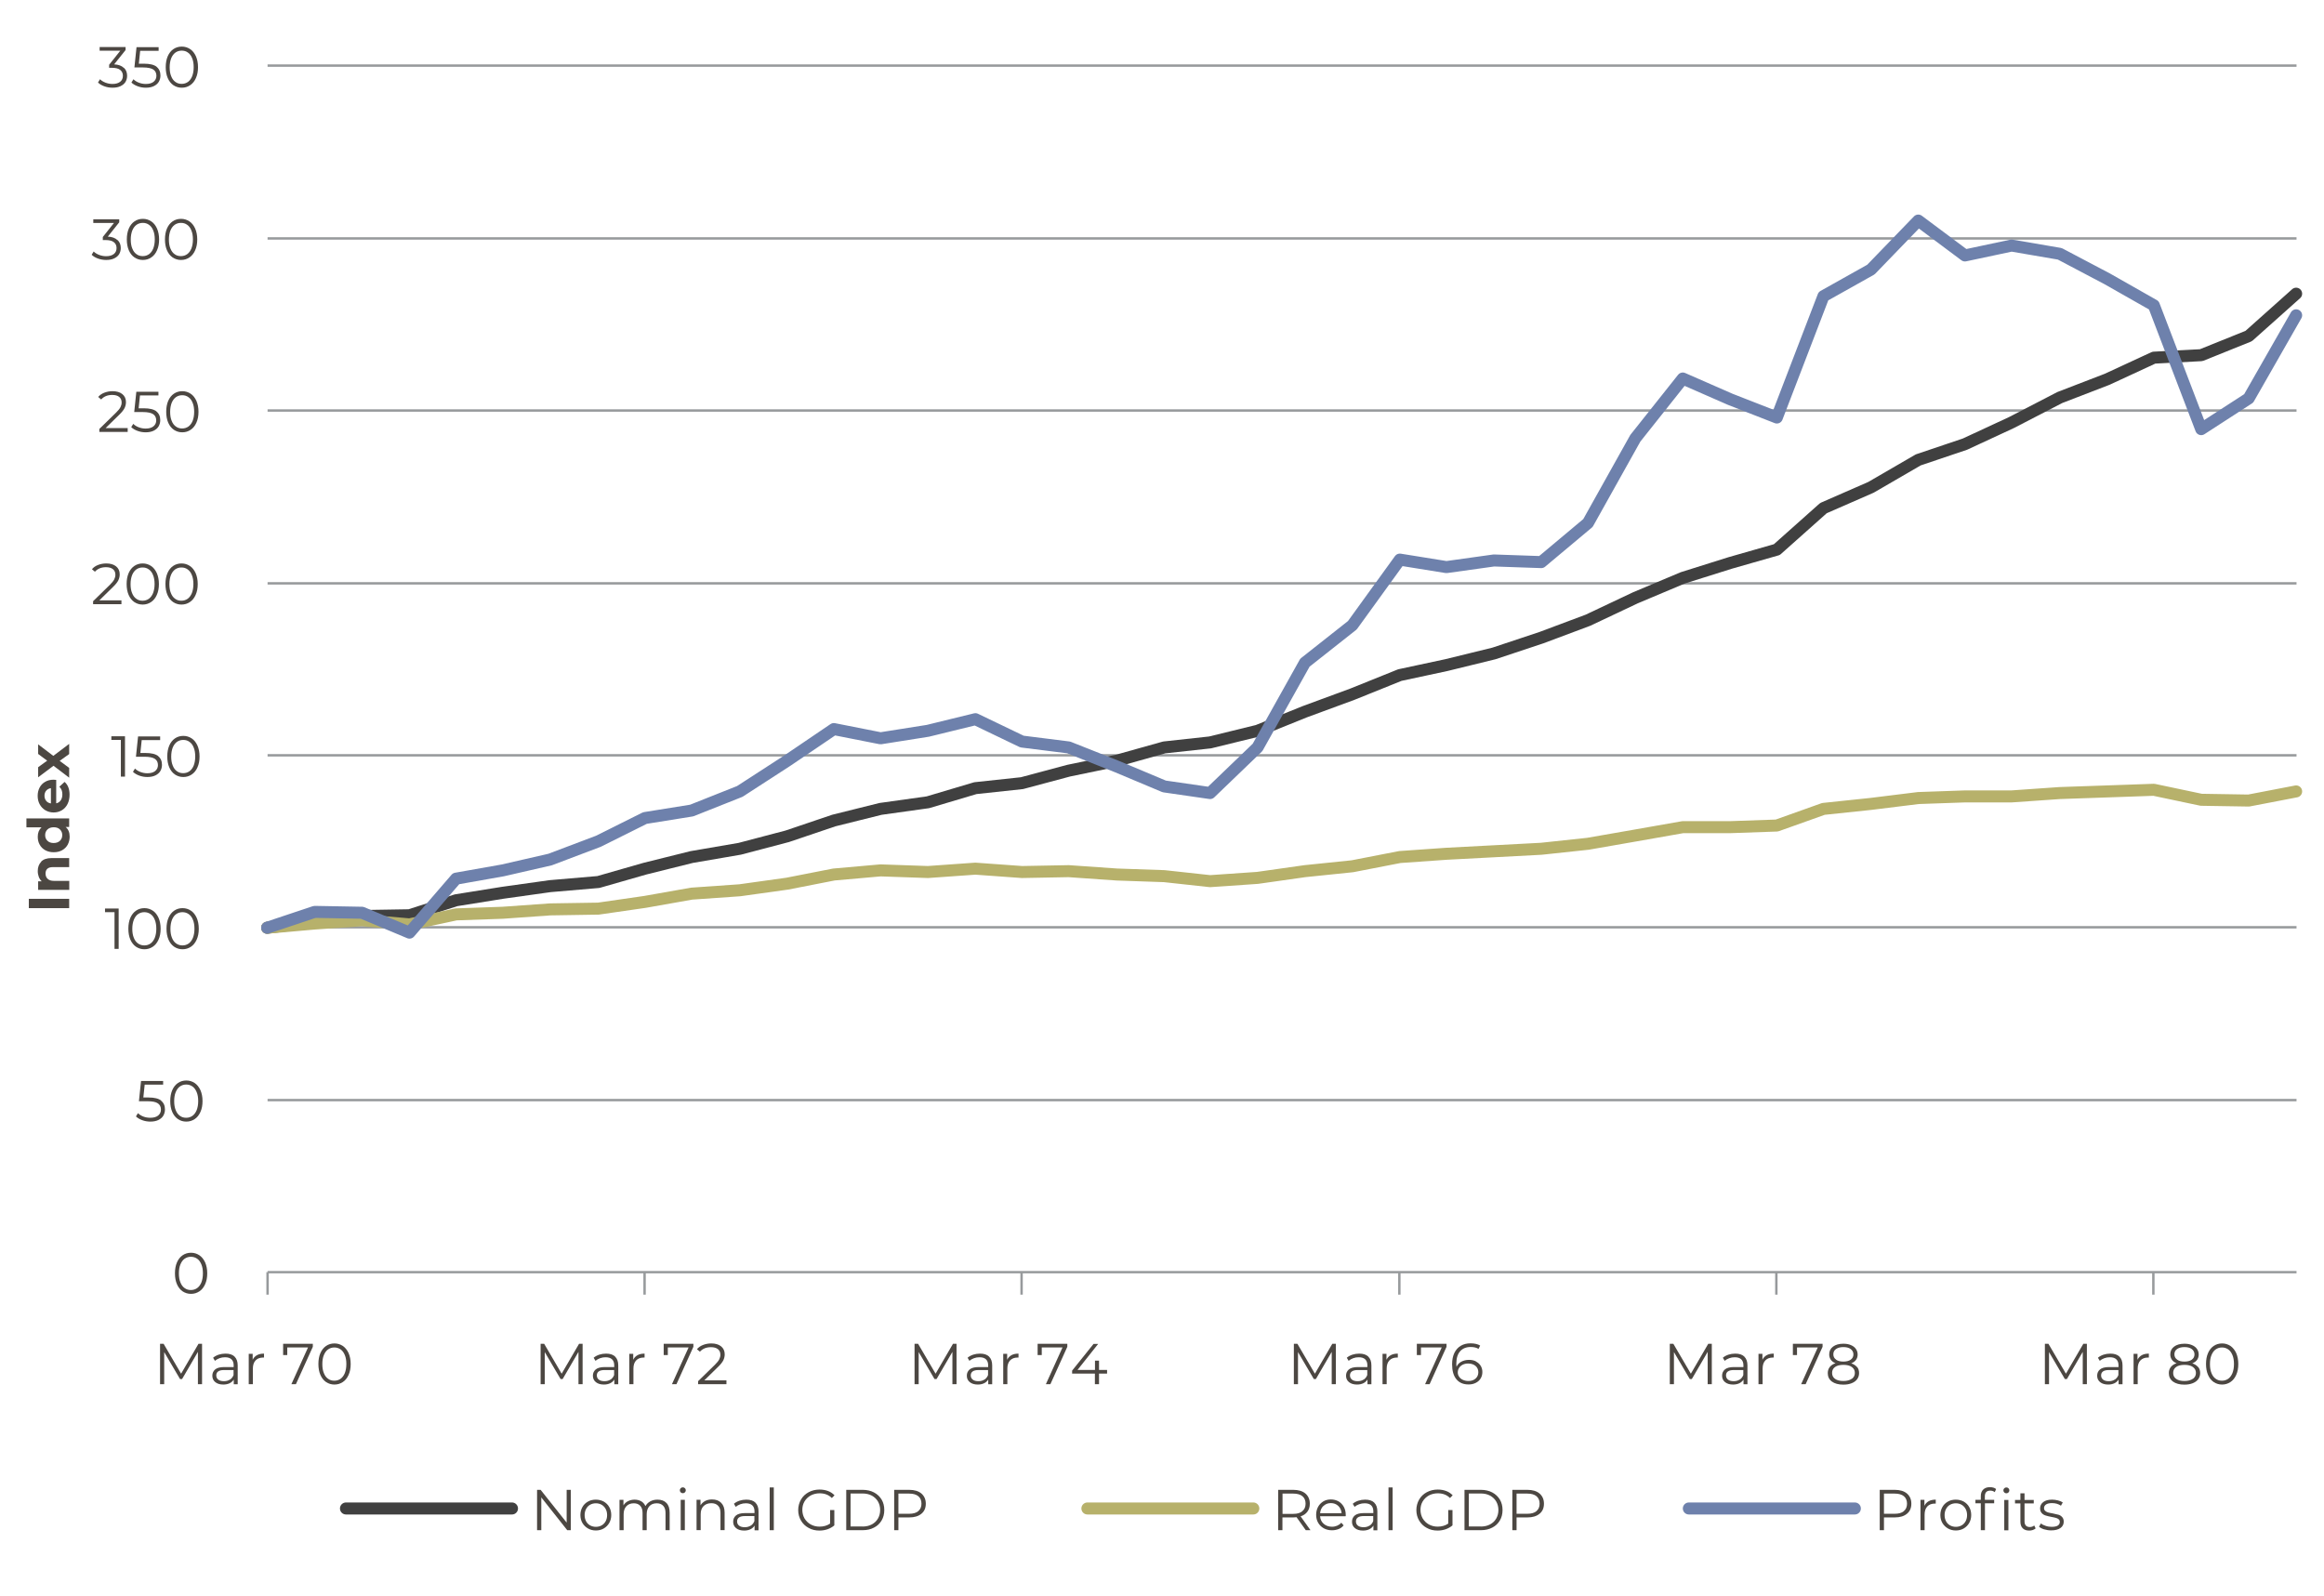 <?xml version="1.0" encoding="UTF-8"?><svg xmlns="http://www.w3.org/2000/svg" viewBox="0 0 241.89 166.11"><defs><style>.c{stroke:#404040;}.c,.d,.e,.f{fill:none;stroke-linejoin:round;}.c,.e,.f{stroke-linecap:round;stroke-width:1.25px;}.d{stroke:#979a9c;stroke-width:.25px;}.e{stroke:#b7b16b;}.f{stroke:#6e81ac;}.g{fill:#4c4742;}</style></defs><g id="a"><path class="d" d="M27.85,114.51H239.03M27.85,96.52H239.03M27.85,78.62H239.03M27.85,60.72H239.03M27.85,42.73H239.03M27.85,24.82H239.03M27.85,6.83H239.03"/><line class="d" x1="27.85" y1="132.42" x2="239.03" y2="132.42"/><path class="d" d="M27.85,132.42v2.34m39.24-2.34v2.34m39.24-2.34v2.34m39.32-2.34v2.34m39.24-2.34v2.34m39.24-2.34v2.34"/><polyline class="c" points="27.81 96.57 32.75 95.96 37.68 95.35 42.62 95.27 47.47 93.71 52.33 92.93 57.26 92.24 62.28 91.81 67.13 90.42 71.99 89.21 77 88.35 81.94 87.05 86.79 85.41 91.65 84.2 96.58 83.51 101.52 82.04 106.37 81.52 111.23 80.22 116.25 79.18 121.18 77.8 125.95 77.28 130.89 76.07 135.82 74.08 140.76 72.26 145.7 70.27 150.55 69.23 155.49 68.02 160.42 66.38 165.28 64.56 170.21 62.23 175.15 60.15 180.08 58.6 184.94 57.21 189.79 52.89 194.73 50.73 199.66 47.87 204.52 46.23 209.37 43.98 214.39 41.38 219.32 39.48 224.18 37.23 229.11 36.97 234.05 34.98 238.99 30.57"/><polyline class="e" points="27.81 96.57 32.75 96.13 37.68 95.79 42.62 96.22 47.47 95.18 52.33 95.01 57.26 94.66 62.28 94.58 67.13 93.88 71.99 93.02 77 92.67 81.94 91.98 86.79 91.03 91.65 90.6 96.58 90.77 101.52 90.42 106.37 90.77 111.23 90.68 116.25 91.03 121.18 91.2 125.95 91.72 130.89 91.38 135.82 90.68 140.76 90.17 145.7 89.21 150.55 88.87 155.49 88.61 160.42 88.35 165.28 87.83 170.21 86.97 175.15 86.1 180.08 86.1 184.94 85.93 189.79 84.2 194.73 83.68 199.66 83.07 204.52 82.9 209.37 82.9 214.39 82.55 219.32 82.38 224.18 82.21 229.11 83.25 234.05 83.33 238.99 82.38"/><polyline class="f" points="27.81 96.57 32.75 94.92 37.68 95.01 42.62 97.08 47.47 91.46 52.33 90.6 57.26 89.47 62.28 87.57 67.13 85.15 71.99 84.37 77 82.38 81.94 79.18 86.79 75.89 91.65 76.85 96.58 76.07 101.52 74.86 106.37 77.19 111.23 77.8 116.25 79.79 121.18 81.86 125.95 82.55 130.89 77.8 135.82 68.98 140.76 65.08 145.7 58.25 150.55 59.03 155.49 58.34 160.42 58.51 165.28 54.44 170.21 45.62 175.15 39.4 180.08 41.56 184.94 43.46 189.79 30.83 194.73 28.06 199.66 22.96 204.52 26.59 209.37 25.56 214.39 26.42 219.32 29.02 224.18 31.78 229.11 44.67 234.05 41.47 238.99 32.82"/><path class="g" d="M19.01,134.42c-.25-.17-.45-.42-.59-.74s-.21-.7-.21-1.14,.07-.82,.21-1.14c.14-.32,.34-.57,.59-.74,.25-.17,.54-.26,.87-.26s.61,.09,.87,.26c.25,.17,.45,.42,.6,.74,.14,.32,.22,.7,.22,1.14s-.07,.81-.22,1.14-.34,.57-.6,.74-.54,.26-.87,.26-.61-.09-.87-.26Zm1.51-.34c.19-.14,.33-.33,.44-.59,.1-.26,.16-.57,.16-.94s-.05-.68-.16-.94-.25-.46-.44-.59-.4-.2-.65-.2-.46,.07-.65,.2-.33,.33-.44,.59-.16,.57-.16,.94,.05,.68,.16,.94c.1,.26,.25,.46,.44,.59,.19,.14,.4,.2,.65,.2s.46-.07,.65-.2Z"/><g><path class="g" d="M16.75,114.56c.28,.22,.42,.52,.42,.92,0,.24-.06,.46-.17,.65-.11,.19-.29,.34-.51,.45s-.51,.17-.84,.17c-.3,0-.58-.05-.85-.15-.27-.1-.49-.23-.65-.39l.21-.34c.14,.14,.32,.26,.55,.35s.47,.13,.74,.13c.35,0,.62-.08,.81-.23,.19-.16,.29-.36,.29-.62,0-.29-.11-.51-.32-.65-.21-.15-.57-.22-1.08-.22h-.89l.22-2.11h2.3v.38h-1.92l-.14,1.34h.54c.61,0,1.05,.11,1.33,.33Z"/><path class="g" d="M18.52,116.49c-.25-.17-.45-.42-.59-.74s-.21-.7-.21-1.14,.07-.82,.21-1.14c.14-.32,.34-.57,.59-.74,.25-.17,.54-.26,.87-.26s.61,.09,.87,.26c.25,.17,.45,.42,.6,.74,.14,.32,.22,.7,.22,1.14s-.07,.81-.22,1.14-.34,.57-.6,.74-.54,.26-.87,.26-.61-.09-.87-.26Zm1.51-.34c.19-.14,.33-.33,.44-.59,.1-.26,.16-.57,.16-.94s-.05-.68-.16-.94-.25-.46-.44-.59-.4-.2-.65-.2-.46,.07-.65,.2-.33,.33-.44,.59-.16,.57-.16,.94,.05,.68,.16,.94c.1,.26,.25,.46,.44,.59,.19,.14,.4,.2,.65,.2s.46-.07,.65-.2Z"/></g><g><path class="g" d="M12.35,94.57v4.2h-.43v-3.82h-.99v-.38h1.42Z"/><path class="g" d="M14.16,98.55c-.25-.17-.45-.42-.59-.74s-.21-.7-.21-1.14,.07-.82,.21-1.14c.14-.32,.34-.57,.59-.74,.25-.17,.54-.26,.87-.26s.61,.09,.87,.26,.45,.42,.6,.74c.14,.32,.22,.7,.22,1.14s-.07,.81-.22,1.14-.34,.57-.6,.74-.54,.26-.87,.26-.61-.09-.87-.26Zm1.51-.34c.19-.14,.33-.33,.44-.59,.1-.26,.16-.57,.16-.94s-.05-.68-.16-.94c-.1-.26-.25-.46-.44-.59s-.4-.2-.65-.2-.46,.07-.65,.2-.33,.33-.44,.59c-.1,.26-.16,.57-.16,.94s.05,.68,.16,.94c.1,.26,.25,.46,.44,.59s.4,.2,.65,.2,.46-.07,.65-.2Z"/><path class="g" d="M18.13,98.55c-.25-.17-.45-.42-.59-.74s-.21-.7-.21-1.14,.07-.82,.21-1.14c.14-.32,.34-.57,.59-.74,.25-.17,.54-.26,.87-.26s.61,.09,.87,.26,.45,.42,.6,.74c.14,.32,.22,.7,.22,1.14s-.07,.81-.22,1.14-.34,.57-.6,.74-.54,.26-.87,.26-.61-.09-.87-.26Zm1.51-.34c.19-.14,.33-.33,.44-.59,.1-.26,.16-.57,.16-.94s-.05-.68-.16-.94c-.1-.26-.25-.46-.44-.59s-.4-.2-.65-.2-.46,.07-.65,.2-.33,.33-.44,.59c-.1,.26-.16,.57-.16,.94s.05,.68,.16,.94c.1,.26,.25,.46,.44,.59s.4,.2,.65,.2,.46-.07,.65-.2Z"/></g><g><path class="g" d="M13.01,76.64v4.2h-.43v-3.82h-.99v-.38h1.42Z"/><path class="g" d="M16.44,78.69c.28,.22,.42,.52,.42,.92,0,.24-.06,.46-.17,.65-.11,.19-.29,.34-.51,.45s-.51,.17-.84,.17c-.3,0-.58-.05-.85-.15s-.49-.23-.65-.39l.21-.34c.14,.14,.32,.26,.55,.35,.23,.09,.47,.14,.74,.14,.35,0,.62-.08,.81-.23,.19-.16,.29-.36,.29-.62,0-.29-.11-.51-.32-.65s-.57-.22-1.08-.22h-.89l.22-2.11h2.3v.38h-1.92l-.14,1.34h.54c.61,0,1.05,.11,1.33,.33Z"/><path class="g" d="M18.21,80.62c-.25-.17-.45-.42-.59-.74-.14-.32-.21-.7-.21-1.14s.07-.81,.21-1.14c.14-.32,.34-.57,.59-.74,.25-.17,.54-.26,.87-.26s.61,.09,.87,.26,.45,.42,.6,.74c.14,.32,.22,.7,.22,1.14s-.07,.81-.22,1.14c-.14,.32-.34,.57-.6,.74-.25,.17-.54,.26-.87,.26s-.61-.09-.87-.26Zm1.51-.34c.19-.14,.33-.33,.44-.59,.1-.26,.16-.57,.16-.94s-.05-.68-.16-.94c-.1-.26-.25-.46-.44-.59-.19-.14-.4-.2-.65-.2s-.46,.07-.65,.2c-.19,.14-.33,.33-.44,.59-.1,.26-.16,.57-.16,.94s.05,.68,.16,.94c.1,.26,.25,.46,.44,.59,.19,.14,.4,.2,.65,.2s.46-.07,.65-.2Z"/></g><g><path class="g" d="M12.64,62.51v.38h-2.95v-.31l1.75-1.71c.22-.22,.37-.4,.45-.56,.08-.16,.12-.32,.12-.48,0-.25-.08-.44-.25-.58-.17-.14-.41-.21-.73-.21-.49,0-.87,.16-1.15,.47l-.31-.26c.16-.19,.37-.34,.63-.44s.54-.16,.86-.16c.43,0,.77,.1,1.02,.3,.25,.2,.38,.48,.38,.83,0,.22-.05,.42-.14,.62-.1,.2-.28,.43-.55,.69l-1.43,1.4h2.31Z"/><path class="g" d="M13.98,62.67c-.25-.17-.45-.42-.59-.74-.14-.32-.21-.7-.21-1.14s.07-.81,.21-1.14c.14-.32,.34-.57,.59-.74,.25-.17,.54-.26,.87-.26s.61,.09,.87,.26,.45,.42,.6,.74c.14,.32,.22,.7,.22,1.14s-.07,.81-.22,1.14c-.14,.32-.34,.57-.6,.74-.25,.17-.54,.26-.87,.26s-.61-.09-.87-.26Zm1.51-.34c.19-.14,.33-.33,.44-.59,.1-.26,.16-.57,.16-.94s-.05-.68-.16-.94c-.1-.26-.25-.46-.44-.59-.19-.14-.4-.2-.65-.2s-.46,.07-.65,.2c-.19,.14-.33,.33-.44,.59-.1,.26-.16,.57-.16,.94s.05,.68,.16,.94c.1,.26,.25,.46,.44,.59,.19,.14,.4,.2,.65,.2s.46-.07,.65-.2Z"/><path class="g" d="M18.02,62.67c-.25-.17-.45-.42-.59-.74-.14-.32-.21-.7-.21-1.14s.07-.81,.21-1.14c.14-.32,.34-.57,.59-.74,.25-.17,.54-.26,.87-.26s.61,.09,.87,.26,.45,.42,.6,.74c.14,.32,.22,.7,.22,1.14s-.07,.81-.22,1.14c-.14,.32-.34,.57-.6,.74-.25,.17-.54,.26-.87,.26s-.61-.09-.87-.26Zm1.51-.34c.19-.14,.33-.33,.44-.59,.1-.26,.16-.57,.16-.94s-.05-.68-.16-.94c-.1-.26-.25-.46-.44-.59-.19-.14-.4-.2-.65-.2s-.46,.07-.65,.2c-.19,.14-.33,.33-.44,.59-.1,.26-.16,.57-.16,.94s.05,.68,.16,.94c.1,.26,.25,.46,.44,.59,.19,.14,.4,.2,.65,.2s.46-.07,.65-.2Z"/></g><g><path class="g" d="M13.29,44.58v.38h-2.95v-.31l1.75-1.71c.22-.22,.37-.4,.45-.56,.08-.16,.12-.32,.12-.48,0-.25-.08-.44-.25-.58-.17-.14-.41-.21-.73-.21-.49,0-.87,.16-1.15,.47l-.31-.26c.16-.19,.37-.34,.63-.44s.54-.16,.86-.16c.43,0,.77,.1,1.02,.3,.25,.2,.38,.48,.38,.83,0,.22-.05,.42-.14,.62-.1,.2-.28,.43-.55,.69l-1.43,1.4h2.31Z"/><path class="g" d="M16.26,42.81c.28,.22,.42,.52,.42,.92,0,.24-.06,.46-.17,.65-.11,.19-.29,.34-.51,.45s-.51,.17-.84,.17c-.3,0-.58-.05-.85-.15s-.49-.23-.65-.39l.21-.34c.14,.14,.32,.26,.55,.35,.23,.09,.47,.14,.74,.14,.35,0,.62-.08,.81-.23,.19-.16,.29-.36,.29-.62,0-.29-.11-.51-.32-.65s-.57-.22-1.08-.22h-.89l.22-2.11h2.3v.38h-1.92l-.14,1.34h.54c.61,0,1.05,.11,1.33,.33Z"/><path class="g" d="M18.1,44.74c-.25-.17-.45-.42-.59-.74-.14-.32-.21-.7-.21-1.14s.07-.81,.21-1.14c.14-.32,.34-.57,.59-.74,.25-.17,.54-.26,.87-.26s.61,.09,.87,.26,.45,.42,.6,.74c.14,.32,.22,.7,.22,1.14s-.07,.81-.22,1.14c-.14,.32-.34,.57-.6,.74-.25,.17-.54,.26-.87,.26s-.61-.09-.87-.26Zm1.51-.34c.19-.14,.33-.33,.44-.59,.1-.26,.16-.57,.16-.94s-.05-.68-.16-.94c-.1-.26-.25-.46-.44-.59-.19-.14-.4-.2-.65-.2s-.46,.07-.65,.2c-.19,.14-.33,.33-.44,.59-.1,.26-.16,.57-.16,.94s.05,.68,.16,.94c.1,.26,.25,.46,.44,.59,.19,.14,.4,.2,.65,.2s.46-.07,.65-.2Z"/></g><g><path class="g" d="M12.23,24.98c.23,.21,.34,.49,.34,.84,0,.24-.06,.45-.17,.64-.12,.19-.29,.33-.52,.44s-.51,.16-.83,.16c-.3,0-.59-.05-.86-.15s-.49-.23-.65-.39l.21-.34c.14,.14,.33,.26,.56,.35,.23,.09,.48,.14,.74,.14,.34,0,.61-.08,.8-.23s.28-.36,.28-.62-.09-.46-.28-.61-.47-.22-.85-.22h-.3v-.32l1.16-1.46h-2.15v-.38h2.7v.31l-1.19,1.49c.44,.02,.77,.14,1,.36Z"/><path class="g" d="M14,26.8c-.25-.17-.45-.42-.59-.74-.14-.32-.21-.7-.21-1.14s.07-.81,.21-1.14c.14-.32,.34-.57,.59-.74,.25-.17,.54-.26,.87-.26s.61,.09,.87,.26,.45,.42,.6,.74c.14,.32,.22,.7,.22,1.14s-.07,.81-.22,1.14c-.14,.32-.34,.57-.6,.74-.25,.17-.54,.26-.87,.26s-.61-.09-.87-.26Zm1.51-.34c.19-.14,.33-.33,.44-.59,.1-.26,.16-.57,.16-.94s-.05-.68-.16-.94c-.1-.26-.25-.46-.44-.59-.19-.14-.4-.2-.65-.2s-.46,.07-.65,.2c-.19,.14-.33,.33-.44,.59-.1,.26-.16,.57-.16,.94s.05,.68,.16,.94c.1,.26,.25,.46,.44,.59,.19,.14,.4,.2,.65,.2s.46-.07,.65-.2Z"/><path class="g" d="M17.97,26.8c-.25-.17-.45-.42-.59-.74-.14-.32-.21-.7-.21-1.14s.07-.81,.21-1.14c.14-.32,.34-.57,.59-.74,.25-.17,.54-.26,.87-.26s.61,.09,.87,.26,.45,.42,.6,.74c.14,.32,.22,.7,.22,1.14s-.07,.81-.22,1.14c-.14,.32-.34,.57-.6,.74-.25,.17-.54,.26-.87,.26s-.61-.09-.87-.26Zm1.51-.34c.19-.14,.33-.33,.44-.59,.1-.26,.16-.57,.16-.94s-.05-.68-.16-.94c-.1-.26-.25-.46-.44-.59-.19-.14-.4-.2-.65-.2s-.46,.07-.65,.2c-.19,.14-.33,.33-.44,.59-.1,.26-.16,.57-.16,.94s.05,.68,.16,.94c.1,.26,.25,.46,.44,.59,.19,.14,.4,.2,.65,.2s.46-.07,.65-.2Z"/></g><g><path class="g" d="M12.89,7.05c.23,.21,.34,.49,.34,.84,0,.24-.06,.45-.17,.64-.12,.19-.29,.33-.52,.44s-.51,.16-.83,.16c-.3,0-.59-.05-.86-.15s-.49-.23-.65-.39l.21-.34c.14,.14,.33,.26,.56,.35,.23,.09,.48,.14,.74,.14,.34,0,.61-.08,.8-.23s.28-.36,.28-.62-.09-.46-.28-.61-.47-.22-.85-.22h-.3v-.32l1.16-1.46h-2.15v-.38h2.7v.31l-1.19,1.49c.44,.02,.77,.14,1,.36Z"/><path class="g" d="M16.28,6.94c.28,.22,.42,.52,.42,.92,0,.24-.06,.46-.17,.65-.11,.19-.29,.34-.51,.45s-.51,.17-.84,.17c-.3,0-.58-.05-.85-.15s-.49-.23-.65-.39l.21-.34c.14,.14,.32,.26,.55,.35,.23,.09,.47,.14,.74,.14,.35,0,.62-.08,.81-.23,.19-.16,.29-.36,.29-.62,0-.29-.11-.51-.32-.65s-.57-.22-1.08-.22h-.89l.22-2.11h2.3v.38h-1.92l-.14,1.34h.54c.61,0,1.05,.11,1.33,.33Z"/><path class="g" d="M18.05,8.87c-.25-.17-.45-.42-.59-.74-.14-.32-.21-.7-.21-1.14s.07-.81,.21-1.14c.14-.32,.34-.57,.59-.74,.25-.17,.54-.26,.87-.26s.61,.09,.87,.26,.45,.42,.6,.74c.14,.32,.22,.7,.22,1.14s-.07,.81-.22,1.14c-.14,.32-.34,.57-.6,.74-.25,.17-.54,.26-.87,.26s-.61-.09-.87-.26Zm1.51-.34c.19-.14,.33-.33,.44-.59,.1-.26,.16-.57,.16-.94s-.05-.68-.16-.94c-.1-.26-.25-.46-.44-.59-.19-.14-.4-.2-.65-.2s-.46,.07-.65,.2c-.19,.14-.33,.33-.44,.59-.1,.26-.16,.57-.16,.94s.05,.68,.16,.94c.1,.26,.25,.46,.44,.59,.19,.14,.4,.2,.65,.2s.46-.07,.65-.2Z"/></g><g><path class="g" d="M21.03,139.88v4.2h-.43v-3.36l-1.65,2.83h-.21l-1.65-2.81v3.34h-.43v-4.2h.37l1.82,3.11,1.81-3.11h.37Z"/><path class="g" d="M24.41,141.21c.22,.21,.33,.51,.33,.92v1.96h-.41v-.49c-.1,.16-.24,.29-.42,.38-.19,.09-.41,.14-.66,.14-.35,0-.63-.08-.84-.25s-.31-.39-.31-.67,.1-.48,.29-.65c.19-.16,.5-.25,.93-.25h1v-.19c0-.27-.08-.48-.23-.62-.15-.14-.37-.21-.67-.21-.2,0-.39,.03-.58,.1s-.34,.16-.47,.27l-.19-.32c.16-.14,.35-.24,.58-.32,.22-.07,.46-.11,.71-.11,.41,0,.73,.1,.95,.31Zm-.48,2.4c.17-.11,.3-.27,.38-.48v-.52h-.99c-.54,0-.81,.19-.81,.56,0,.18,.07,.33,.21,.44,.14,.11,.34,.16,.59,.16s.45-.06,.62-.17Z"/><path class="g" d="M26.75,141.06c.2-.11,.44-.16,.73-.16v.41h-.1c-.33,0-.59,.1-.78,.3s-.28,.49-.28,.86v1.61h-.43v-3.16h.41v.62c.1-.21,.25-.37,.45-.48Z"/><path class="g" d="M32.56,139.88v.31l-1.76,3.89h-.47l1.73-3.82h-2.16v.79h-.43v-1.17h3.08Z"/><path class="g" d="M33.94,143.86c-.25-.17-.45-.42-.59-.74s-.21-.7-.21-1.14,.07-.82,.21-1.14c.14-.32,.34-.57,.59-.74,.25-.17,.54-.26,.87-.26s.61,.09,.87,.26c.25,.17,.45,.42,.6,.74,.14,.32,.22,.7,.22,1.14s-.07,.81-.22,1.14-.34,.57-.6,.74-.54,.26-.87,.26-.61-.09-.87-.26Zm1.51-.34c.19-.14,.33-.33,.44-.59,.1-.26,.16-.57,.16-.94s-.05-.68-.16-.94-.25-.46-.44-.59-.4-.2-.65-.2-.46,.07-.65,.2-.33,.33-.44,.59-.16,.57-.16,.94,.05,.68,.16,.94c.1,.26,.25,.46,.44,.59,.19,.14,.4,.2,.65,.2s.46-.07,.65-.2Z"/></g><g><path class="g" d="M60.64,139.88v4.2h-.43v-3.36l-1.65,2.83h-.21l-1.65-2.81v3.34h-.43v-4.2h.37l1.82,3.11,1.81-3.11h.37Z"/><path class="g" d="M64.02,141.21c.22,.21,.33,.51,.33,.92v1.96h-.41v-.49c-.1,.16-.24,.29-.42,.38-.19,.09-.41,.14-.66,.14-.35,0-.63-.08-.84-.25s-.31-.39-.31-.67,.1-.48,.29-.65c.19-.16,.5-.25,.93-.25h1v-.19c0-.27-.08-.48-.23-.62-.15-.14-.37-.21-.67-.21-.2,0-.39,.03-.58,.1s-.34,.16-.47,.27l-.19-.32c.16-.14,.35-.24,.58-.32,.22-.07,.46-.11,.71-.11,.41,0,.73,.1,.95,.31Zm-.48,2.4c.17-.11,.3-.27,.38-.48v-.52h-.99c-.54,0-.81,.19-.81,.56,0,.18,.07,.33,.21,.44,.14,.11,.34,.16,.59,.16s.45-.06,.62-.17Z"/><path class="g" d="M66.36,141.06c.2-.11,.44-.16,.73-.16v.41h-.1c-.33,0-.59,.1-.78,.3s-.28,.49-.28,.86v1.61h-.43v-3.16h.41v.62c.1-.21,.25-.37,.45-.48Z"/><path class="g" d="M72.17,139.88v.31l-1.76,3.89h-.47l1.73-3.82h-2.16v.79h-.43v-1.17h3.08Z"/><path class="g" d="M75.61,143.7v.38h-2.95v-.31l1.75-1.71c.22-.22,.37-.4,.45-.56,.08-.16,.12-.32,.12-.48,0-.25-.08-.44-.25-.58-.17-.14-.41-.21-.73-.21-.49,0-.87,.16-1.15,.47l-.31-.26c.16-.19,.37-.34,.63-.44,.25-.1,.54-.16,.86-.16,.43,0,.77,.1,1.02,.3,.25,.2,.38,.48,.38,.83,0,.22-.05,.42-.14,.62-.1,.2-.28,.43-.55,.69l-1.43,1.4h2.31Z"/></g><g><path class="g" d="M99.56,139.88v4.2h-.43v-3.36l-1.65,2.83h-.21l-1.65-2.81v3.34h-.43v-4.2h.37l1.82,3.11,1.81-3.11h.37Z"/><path class="g" d="M102.94,141.21c.22,.21,.33,.51,.33,.92v1.96h-.41v-.49c-.1,.16-.24,.29-.42,.38-.19,.09-.41,.14-.66,.14-.35,0-.63-.08-.84-.25s-.31-.39-.31-.67,.1-.48,.29-.65c.19-.16,.5-.25,.93-.25h1v-.19c0-.27-.08-.48-.23-.62-.15-.14-.37-.21-.67-.21-.2,0-.39,.03-.58,.1s-.34,.16-.47,.27l-.19-.32c.16-.14,.35-.24,.58-.32,.22-.07,.46-.11,.71-.11,.41,0,.73,.1,.95,.31Zm-.48,2.4c.17-.11,.3-.27,.38-.48v-.52h-.99c-.54,0-.81,.19-.81,.56,0,.18,.07,.33,.21,.44,.14,.11,.34,.16,.59,.16s.45-.06,.62-.17Z"/><path class="g" d="M105.28,141.06c.2-.11,.44-.16,.73-.16v.41h-.1c-.33,0-.59,.1-.78,.3s-.28,.49-.28,.86v1.61h-.43v-3.16h.41v.62c.1-.21,.25-.37,.45-.48Z"/><path class="g" d="M111.09,139.88v.31l-1.76,3.89h-.47l1.73-3.82h-2.16v.79h-.43v-1.17h3.08Z"/><path class="g" d="M115.23,142.98h-.84v1.1h-.43v-1.1h-2.37v-.31l2.23-2.78h.48l-2.15,2.71h1.82v-.97h.42v.97h.84v.38Z"/></g><g><path class="g" d="M139.04,139.88v4.2h-.43v-3.36l-1.65,2.83h-.21l-1.65-2.81v3.34h-.43v-4.2h.37l1.82,3.11,1.81-3.11h.37Z"/><path class="g" d="M142.41,141.21c.22,.21,.33,.51,.33,.92v1.96h-.41v-.49c-.1,.16-.24,.29-.42,.38-.19,.09-.41,.14-.66,.14-.35,0-.63-.08-.84-.25s-.31-.39-.31-.67,.1-.48,.29-.65c.19-.16,.5-.25,.93-.25h1v-.19c0-.27-.08-.48-.23-.62-.15-.14-.37-.21-.67-.21-.2,0-.39,.03-.58,.1s-.34,.16-.47,.27l-.19-.32c.16-.14,.35-.24,.58-.32,.22-.07,.46-.11,.71-.11,.41,0,.73,.1,.95,.31Zm-.48,2.4c.17-.11,.3-.27,.38-.48v-.52h-.99c-.54,0-.81,.19-.81,.56,0,.18,.07,.33,.21,.44,.14,.11,.34,.16,.59,.16s.45-.06,.62-.17Z"/><path class="g" d="M144.76,141.06c.2-.11,.44-.16,.73-.16v.41h-.1c-.33,0-.59,.1-.78,.3s-.28,.49-.28,.86v1.61h-.43v-3.16h.41v.62c.1-.21,.25-.37,.45-.48Z"/><path class="g" d="M150.56,139.88v.31l-1.76,3.89h-.47l1.73-3.82h-2.16v.79h-.43v-1.17h3.08Z"/><path class="g" d="M153.61,141.72c.21,.1,.38,.25,.5,.44s.18,.41,.18,.66-.06,.48-.19,.68c-.12,.2-.3,.35-.51,.45-.22,.11-.46,.16-.73,.16-.56,0-.98-.18-1.28-.55-.3-.37-.44-.88-.44-1.55,0-.47,.08-.86,.24-1.19,.16-.32,.38-.57,.67-.74s.62-.25,1.01-.25c.42,0,.75,.08,1,.23l-.17,.35c-.2-.13-.47-.2-.82-.2-.46,0-.83,.15-1.09,.44s-.4,.72-.4,1.28c0,.1,0,.21,.02,.34,.1-.23,.27-.41,.5-.53s.49-.19,.79-.19c.28,0,.52,.05,.74,.16Zm-.03,1.78c.19-.17,.29-.39,.29-.66s-.1-.5-.29-.66-.45-.25-.77-.25c-.21,0-.4,.04-.56,.12-.16,.08-.29,.19-.38,.33-.09,.14-.14,.3-.14,.47,0,.16,.04,.31,.13,.44,.09,.14,.21,.25,.38,.33s.37,.13,.6,.13c.3,0,.55-.08,.74-.25Z"/></g><g><path class="g" d="M178.17,139.88v4.2h-.43v-3.36l-1.65,2.83h-.21l-1.65-2.81v3.34h-.43v-4.2h.37l1.82,3.11,1.81-3.11h.37Z"/><path class="g" d="M181.55,141.21c.22,.21,.33,.51,.33,.92v1.96h-.41v-.49c-.1,.16-.24,.29-.42,.38-.19,.09-.41,.14-.66,.14-.35,0-.63-.08-.84-.25s-.31-.39-.31-.67,.1-.48,.29-.65c.19-.16,.5-.25,.93-.25h1v-.19c0-.27-.08-.48-.23-.62-.15-.14-.37-.21-.67-.21-.2,0-.39,.03-.58,.1s-.34,.16-.47,.27l-.19-.32c.16-.14,.35-.24,.58-.32,.22-.07,.46-.11,.71-.11,.41,0,.73,.1,.95,.31Zm-.48,2.4c.17-.11,.3-.27,.38-.48v-.52h-.99c-.54,0-.81,.19-.81,.56,0,.18,.07,.33,.21,.44,.14,.11,.34,.16,.59,.16s.45-.06,.62-.17Z"/><path class="g" d="M183.89,141.06c.2-.11,.44-.16,.73-.16v.41h-.1c-.33,0-.59,.1-.78,.3s-.28,.49-.28,.86v1.61h-.43v-3.16h.41v.62c.1-.21,.25-.37,.45-.48Z"/><path class="g" d="M189.7,139.88v.31l-1.76,3.89h-.47l1.73-3.82h-2.16v.79h-.43v-1.17h3.08Z"/><path class="g" d="M193.29,142.28c.14,.18,.21,.39,.21,.64s-.07,.46-.2,.64c-.13,.18-.32,.32-.57,.42-.25,.1-.54,.15-.87,.15-.5,0-.9-.11-1.19-.32-.29-.22-.43-.51-.43-.88,0-.25,.07-.46,.21-.64,.14-.17,.34-.31,.6-.39-.22-.08-.38-.21-.49-.36-.11-.16-.17-.34-.17-.56,0-.34,.13-.61,.4-.81,.27-.2,.62-.3,1.07-.3,.3,0,.55,.04,.78,.14,.22,.09,.4,.22,.52,.39s.19,.36,.19,.59-.06,.4-.17,.56c-.12,.16-.28,.28-.5,.36,.26,.09,.47,.22,.61,.4Zm-.55,1.25c.21-.15,.32-.36,.32-.62s-.1-.46-.32-.62c-.21-.15-.5-.22-.87-.22s-.66,.07-.87,.22-.31,.36-.31,.62,.1,.47,.31,.62c.21,.15,.5,.22,.87,.22s.66-.08,.87-.23Zm-1.63-2c.18,.14,.44,.2,.76,.2s.58-.07,.76-.2c.19-.14,.28-.32,.28-.55s-.1-.42-.29-.56-.44-.2-.76-.2-.57,.07-.76,.2-.28,.32-.28,.55,.09,.42,.28,.55Z"/></g><g><path class="g" d="M217.21,139.88v4.2h-.43v-3.36l-1.65,2.83h-.21l-1.65-2.81v3.34h-.43v-4.2h.37l1.82,3.11,1.81-3.11h.37Z"/><path class="g" d="M220.59,141.21c.22,.21,.33,.51,.33,.92v1.96h-.41v-.49c-.1,.16-.24,.29-.42,.38-.19,.09-.41,.14-.66,.14-.35,0-.63-.08-.84-.25s-.31-.39-.31-.67,.1-.48,.29-.65c.19-.16,.5-.25,.93-.25h1v-.19c0-.27-.08-.48-.23-.62-.15-.14-.37-.21-.67-.21-.2,0-.39,.03-.58,.1s-.34,.16-.47,.27l-.19-.32c.16-.14,.35-.24,.58-.32,.22-.07,.46-.11,.71-.11,.41,0,.73,.1,.95,.31Zm-.48,2.4c.17-.11,.3-.27,.38-.48v-.52h-.99c-.54,0-.81,.19-.81,.56,0,.18,.07,.33,.21,.44,.14,.11,.34,.16,.59,.16s.45-.06,.62-.17Z"/><path class="g" d="M222.93,141.06c.2-.11,.44-.16,.73-.16v.41h-.1c-.33,0-.59,.1-.78,.3s-.28,.49-.28,.86v1.61h-.43v-3.16h.41v.62c.1-.21,.25-.37,.45-.48Z"/><path class="g" d="M228.79,142.28c.14,.18,.21,.39,.21,.64s-.07,.46-.2,.64c-.13,.18-.32,.32-.57,.42-.25,.1-.54,.15-.87,.15-.5,0-.9-.11-1.19-.32-.29-.22-.43-.51-.43-.88,0-.25,.07-.46,.21-.64,.14-.17,.34-.31,.6-.39-.22-.08-.38-.21-.49-.36-.11-.16-.17-.34-.17-.56,0-.34,.13-.61,.4-.81,.27-.2,.62-.3,1.07-.3,.3,0,.55,.04,.78,.14,.22,.09,.4,.22,.52,.39s.19,.36,.19,.59-.06,.4-.17,.56c-.12,.16-.28,.28-.5,.36,.26,.09,.47,.22,.61,.4Zm-.55,1.25c.21-.15,.32-.36,.32-.62s-.1-.46-.32-.62c-.21-.15-.5-.22-.87-.22s-.66,.07-.87,.22-.31,.36-.31,.62,.1,.47,.31,.62c.21,.15,.5,.22,.87,.22s.66-.08,.87-.23Zm-1.63-2c.18,.14,.44,.2,.76,.2s.58-.07,.76-.2c.19-.14,.28-.32,.28-.55s-.1-.42-.29-.56-.44-.2-.76-.2-.57,.07-.76,.2-.28,.32-.28,.55,.09,.42,.28,.55Z"/><path class="g" d="M230.41,143.86c-.25-.17-.45-.42-.59-.74s-.21-.7-.21-1.14,.07-.82,.21-1.14c.14-.32,.34-.57,.59-.74,.25-.17,.54-.26,.87-.26s.61,.09,.87,.26c.25,.17,.45,.42,.6,.74,.14,.32,.22,.7,.22,1.14s-.07,.81-.22,1.14-.34,.57-.6,.74-.54,.26-.87,.26-.61-.09-.87-.26Zm1.51-.34c.19-.14,.33-.33,.44-.59,.1-.26,.16-.57,.16-.94s-.05-.68-.16-.94-.25-.46-.44-.59-.4-.2-.65-.2-.46,.07-.65,.2-.33,.33-.44,.59-.16,.57-.16,.94,.05,.68,.16,.94c.1,.26,.25,.46,.44,.59,.19,.14,.4,.2,.65,.2s.46-.07,.65-.2Z"/></g><g><line class="c" x1="36.01" y1="157.02" x2="53.29" y2="157.02"/><line class="e" x1="113.18" y1="157.02" x2="130.45" y2="157.02"/><line class="f" x1="175.78" y1="157.02" x2="193.06" y2="157.02"/><g><g><path class="g" d="M59.41,155.08v4.2h-.37l-2.7-3.41v3.41h-.44v-4.2h.37l2.71,3.41v-3.41h.44Z"/><path class="g" d="M61.2,159.1c-.24-.14-.44-.33-.58-.57s-.21-.52-.21-.83,.07-.58,.21-.83,.33-.43,.58-.57c.24-.14,.52-.2,.82-.2s.58,.07,.82,.2c.24,.14,.44,.33,.57,.57,.14,.24,.21,.52,.21,.83s-.07,.58-.21,.83c-.14,.24-.33,.43-.57,.57-.24,.14-.52,.21-.82,.21s-.58-.07-.82-.21Zm1.42-.32c.18-.1,.32-.25,.42-.43,.1-.19,.15-.4,.15-.64s-.05-.45-.15-.64c-.1-.19-.24-.33-.42-.44-.18-.1-.38-.15-.6-.15s-.42,.05-.6,.15c-.18,.1-.32,.25-.42,.44-.1,.19-.15,.4-.15,.64s.05,.45,.15,.64c.1,.19,.24,.33,.42,.43,.18,.1,.38,.15,.6,.15s.43-.05,.6-.15Z"/><path class="g" d="M69.36,156.44c.23,.23,.34,.56,.34,1.01v1.83h-.43v-1.79c0-.33-.08-.58-.24-.75-.16-.17-.38-.26-.67-.26-.33,0-.59,.1-.77,.3s-.28,.48-.28,.84v1.66h-.43v-1.79c0-.33-.08-.58-.24-.75s-.38-.26-.67-.26c-.32,0-.58,.1-.77,.3-.19,.2-.29,.48-.29,.84v1.66h-.43v-3.16h.41v.58c.11-.19,.27-.34,.47-.44,.2-.1,.43-.16,.69-.16s.49,.06,.69,.17c.19,.11,.34,.28,.44,.5,.12-.21,.28-.37,.5-.49,.22-.12,.47-.18,.75-.18,.4,0,.71,.11,.93,.34Z"/><path class="g" d="M70.85,155.34c-.06-.06-.09-.13-.09-.22s.03-.15,.09-.21c.06-.06,.13-.09,.22-.09s.16,.03,.22,.09c.06,.06,.09,.13,.09,.21,0,.09-.03,.16-.09,.22-.06,.06-.13,.09-.22,.09s-.16-.03-.22-.09Zm0,.78h.43v3.16h-.43v-3.16Z"/><path class="g" d="M75.07,156.44c.23,.23,.35,.57,.35,1v1.83h-.43v-1.79c0-.33-.08-.58-.25-.75-.16-.17-.4-.26-.7-.26-.34,0-.61,.1-.81,.3-.2,.2-.3,.48-.3,.84v1.66h-.43v-3.16h.41v.58c.12-.19,.28-.34,.48-.45,.21-.11,.45-.16,.72-.16,.4,0,.71,.11,.94,.34Z"/><path class="g" d="M78.62,156.41c.22,.21,.33,.51,.33,.92v1.96h-.41v-.49c-.1,.16-.24,.29-.42,.38-.19,.09-.41,.14-.66,.14-.35,0-.63-.08-.84-.25s-.31-.39-.31-.67,.1-.48,.29-.65c.19-.16,.5-.25,.93-.25h1v-.19c0-.27-.08-.48-.23-.62-.15-.14-.37-.21-.67-.21-.2,0-.39,.03-.58,.1s-.34,.16-.47,.27l-.19-.32c.16-.14,.35-.24,.58-.32,.22-.07,.46-.11,.71-.11,.41,0,.73,.1,.95,.31Zm-.48,2.4c.17-.11,.3-.27,.38-.48v-.52h-.99c-.54,0-.81,.19-.81,.56,0,.18,.07,.33,.21,.44,.14,.11,.34,.16,.59,.16s.45-.06,.62-.17Z"/><path class="g" d="M80.11,154.83h.43v4.45h-.43v-4.45Z"/><path class="g" d="M86.41,157.18h.43v1.6c-.2,.17-.43,.3-.7,.4-.27,.09-.55,.14-.85,.14-.42,0-.8-.09-1.13-.28-.34-.18-.6-.44-.79-.76s-.29-.69-.29-1.09,.1-.77,.29-1.1c.19-.33,.46-.58,.79-.76s.72-.28,1.14-.28c.32,0,.61,.05,.88,.15s.49,.25,.68,.45l-.28,.28c-.33-.33-.75-.49-1.27-.49-.34,0-.65,.08-.92,.22-.27,.15-.49,.36-.65,.62-.16,.27-.23,.56-.23,.89s.08,.62,.23,.89c.16,.26,.37,.47,.64,.62s.58,.23,.92,.23c.43,0,.8-.11,1.1-.32v-1.42Z"/><path class="g" d="M88.08,155.08h1.71c.44,0,.84,.09,1.18,.27,.34,.18,.6,.43,.79,.74,.19,.32,.28,.68,.28,1.09s-.09,.77-.28,1.09c-.19,.32-.45,.57-.79,.74-.34,.18-.73,.27-1.18,.27h-1.71v-4.2Zm1.69,3.82c.37,0,.69-.07,.97-.22,.28-.15,.49-.35,.64-.61s.23-.55,.23-.89-.08-.63-.23-.89-.37-.46-.64-.61c-.28-.15-.6-.22-.97-.22h-1.24v3.43h1.24Z"/><path class="g" d="M95.9,155.46c.3,.26,.46,.61,.46,1.06s-.15,.8-.46,1.05c-.3,.25-.72,.38-1.26,.38h-1.13v1.33h-.44v-4.2h1.57c.54,0,.96,.13,1.26,.38Zm-.32,1.83c.22-.18,.33-.44,.33-.77s-.11-.6-.33-.78c-.22-.18-.54-.27-.95-.27h-1.12v2.1h1.12c.42,0,.73-.09,.95-.27Z"/></g><g><path class="g" d="M135.91,159.28l-.96-1.35c-.11,.01-.22,.02-.34,.02h-1.13v1.33h-.44v-4.2h1.57c.54,0,.96,.13,1.26,.38,.3,.26,.46,.61,.46,1.06,0,.33-.08,.6-.25,.83-.17,.23-.4,.39-.71,.49l1.03,1.44h-.49Zm-.35-1.99c.22-.18,.33-.44,.33-.77s-.11-.6-.33-.78c-.22-.18-.54-.27-.95-.27h-1.12v2.11h1.12c.42,0,.73-.09,.95-.28Z"/><path class="g" d="M140.04,157.83h-2.64c.02,.33,.15,.59,.38,.79,.23,.2,.52,.3,.86,.3,.2,0,.38-.04,.54-.11,.16-.07,.31-.17,.43-.31l.24,.28c-.14,.17-.31,.3-.52,.38s-.44,.13-.69,.13c-.32,0-.61-.07-.86-.21-.25-.14-.44-.33-.58-.57s-.21-.52-.21-.83,.07-.58,.2-.83c.13-.24,.32-.43,.55-.57,.23-.14,.5-.2,.79-.2s.55,.07,.79,.2c.23,.14,.41,.32,.55,.57,.13,.24,.2,.52,.2,.83v.13Zm-2.29-1.08c-.21,.19-.32,.45-.35,.76h2.24c-.03-.31-.15-.57-.35-.76-.21-.19-.46-.29-.77-.29s-.56,.1-.76,.29Z"/><path class="g" d="M143.03,156.41c.22,.21,.33,.51,.33,.92v1.96h-.41v-.49c-.1,.16-.24,.29-.42,.38-.19,.09-.41,.14-.66,.14-.35,0-.63-.08-.84-.25s-.31-.39-.31-.67,.1-.48,.29-.65c.19-.16,.5-.25,.93-.25h1v-.19c0-.27-.08-.48-.23-.62-.15-.14-.37-.21-.67-.21-.2,0-.39,.03-.58,.1s-.34,.16-.47,.27l-.19-.32c.16-.14,.35-.24,.58-.32,.22-.07,.46-.11,.71-.11,.41,0,.73,.1,.95,.31Zm-.48,2.4c.17-.11,.3-.27,.38-.48v-.52h-.99c-.54,0-.81,.19-.81,.56,0,.18,.07,.33,.21,.44,.14,.11,.34,.16,.59,.16s.45-.06,.62-.17Z"/><path class="g" d="M144.52,154.83h.43v4.45h-.43v-4.45Z"/><path class="g" d="M150.75,157.18h.43v1.6c-.2,.17-.43,.3-.7,.4-.27,.09-.55,.14-.85,.14-.42,0-.8-.09-1.13-.28-.34-.18-.6-.44-.79-.76s-.29-.69-.29-1.09,.1-.77,.29-1.1c.19-.33,.46-.58,.79-.76s.72-.28,1.14-.28c.32,0,.61,.05,.88,.15s.49,.25,.68,.45l-.28,.28c-.33-.33-.75-.49-1.27-.49-.34,0-.65,.08-.92,.22-.27,.15-.49,.36-.65,.62-.16,.27-.23,.56-.23,.89s.08,.62,.23,.89c.16,.26,.37,.47,.64,.62s.58,.23,.92,.23c.43,0,.8-.11,1.1-.32v-1.42Z"/><path class="g" d="M152.43,155.08h1.71c.44,0,.84,.09,1.18,.27,.34,.18,.6,.43,.79,.74,.19,.32,.28,.68,.28,1.09s-.09,.77-.28,1.09c-.19,.32-.45,.57-.79,.74-.34,.18-.73,.27-1.18,.27h-1.71v-4.2Zm1.69,3.82c.37,0,.69-.07,.97-.22,.28-.15,.49-.35,.64-.61s.23-.55,.23-.89-.08-.63-.23-.89-.37-.46-.64-.61c-.28-.15-.6-.22-.97-.22h-1.24v3.43h1.24Z"/><path class="g" d="M160.24,155.46c.3,.26,.46,.61,.46,1.06s-.15,.8-.46,1.05c-.3,.25-.72,.38-1.26,.38h-1.13v1.33h-.44v-4.2h1.57c.54,0,.96,.13,1.26,.38Zm-.32,1.83c.22-.18,.33-.44,.33-.77s-.11-.6-.33-.78c-.22-.18-.54-.27-.95-.27h-1.12v2.1h1.12c.42,0,.73-.09,.95-.27Z"/></g><g><path class="g" d="M198.48,155.46c.3,.26,.46,.61,.46,1.06s-.15,.8-.46,1.05c-.3,.25-.72,.38-1.26,.38h-1.13v1.33h-.44v-4.2h1.57c.54,0,.96,.13,1.26,.38Zm-.32,1.83c.22-.18,.33-.44,.33-.77s-.11-.6-.33-.78c-.22-.18-.54-.27-.95-.27h-1.12v2.1h1.12c.42,0,.73-.09,.95-.27Z"/><path class="g" d="M200.75,156.26c.2-.11,.44-.16,.73-.16v.41h-.1c-.33,0-.59,.1-.78,.3s-.28,.49-.28,.86v1.61h-.43v-3.16h.41v.62c.1-.21,.25-.37,.45-.48Z"/><path class="g" d="M202.75,159.1c-.24-.14-.44-.33-.58-.57s-.21-.52-.21-.83,.07-.58,.21-.83,.33-.43,.58-.57c.24-.14,.52-.2,.82-.2s.58,.07,.82,.2c.24,.14,.44,.33,.57,.57,.14,.24,.21,.52,.21,.83s-.07,.58-.21,.83c-.14,.24-.33,.43-.57,.57-.24,.14-.52,.21-.82,.21s-.58-.07-.82-.21Zm1.42-.32c.18-.1,.32-.25,.42-.43,.1-.19,.15-.4,.15-.64s-.05-.45-.15-.64c-.1-.19-.24-.33-.42-.44-.18-.1-.38-.15-.6-.15s-.42,.05-.6,.15c-.18,.1-.32,.25-.42,.44-.1,.19-.15,.4-.15,.64s.05,.45,.15,.64c.1,.19,.24,.33,.42,.43,.18,.1,.38,.15,.6,.15s.43-.05,.6-.15Z"/><path class="g" d="M206.73,155.31c-.09,.1-.14,.25-.14,.44v.37h.97v.36h-.96v2.8h-.43v-2.8h-.56v-.36h.56v-.39c0-.29,.08-.52,.25-.68,.17-.17,.4-.25,.71-.25,.12,0,.24,.02,.35,.05,.11,.03,.21,.08,.28,.15l-.14,.32c-.12-.1-.28-.16-.47-.16s-.32,.05-.42,.15Zm1.88,.04c-.06-.06-.09-.13-.09-.22s.03-.15,.09-.21c.06-.06,.13-.09,.22-.09s.16,.03,.22,.09c.06,.06,.09,.13,.09,.21,0,.09-.03,.16-.09,.22-.06,.06-.13,.09-.22,.09s-.16-.03-.22-.09Zm0,.78h.43v3.16h-.43v-3.16Z"/><path class="g" d="M211.88,159.09c-.08,.07-.18,.13-.3,.17s-.24,.06-.37,.06c-.3,0-.52-.08-.68-.24-.16-.16-.24-.39-.24-.68v-1.91h-.56v-.36h.56v-.69h.43v.69h.96v.36h-.96v1.88c0,.19,.05,.33,.14,.43,.09,.1,.23,.15,.41,.15,.09,0,.17-.01,.25-.04s.15-.07,.21-.12l.15,.31Z"/><path class="g" d="M212.78,159.2c-.23-.07-.42-.17-.55-.28l.19-.34c.13,.1,.3,.19,.5,.25,.2,.07,.41,.1,.62,.1,.29,0,.5-.04,.64-.13,.14-.09,.21-.22,.21-.38,0-.12-.04-.21-.11-.27-.08-.07-.17-.12-.29-.15-.12-.03-.27-.07-.46-.1-.26-.05-.46-.1-.62-.15-.16-.05-.29-.13-.4-.25-.11-.12-.17-.29-.17-.5,0-.26,.11-.48,.33-.65,.22-.17,.53-.25,.92-.25,.2,0,.41,.03,.61,.08,.2,.05,.37,.12,.5,.21l-.19,.34c-.26-.18-.57-.27-.93-.27-.27,0-.48,.05-.62,.14-.14,.1-.21,.22-.21,.38,0,.12,.04,.22,.12,.29s.17,.12,.29,.16c.12,.03,.28,.07,.48,.1,.25,.05,.45,.1,.61,.14s.28,.13,.39,.25c.11,.12,.16,.28,.16,.48,0,.28-.12,.5-.35,.66s-.55,.24-.96,.24c-.26,0-.5-.04-.73-.11Z"/></g></g></g><g><path class="g" d="M3,94.53v-.97H7.2v.97H3Z"/><path class="g" d="M4.28,89.69c.24-.25,.6-.37,1.07-.37h1.85v.94h-1.7c-.26,0-.45,.06-.57,.17s-.19,.27-.19,.49c0,.24,.07,.42,.22,.56,.15,.14,.36,.21,.65,.21h1.6v.94H3.97v-.89h.38c-.14-.12-.24-.28-.31-.46-.07-.18-.11-.39-.11-.61,0-.4,.12-.72,.36-.97Z"/><path class="g" d="M2.75,85.19H7.2v.89h-.37c.28,.23,.42,.57,.42,1.01,0,.3-.07,.58-.2,.83-.14,.25-.33,.44-.58,.58-.25,.14-.54,.21-.88,.21s-.62-.07-.88-.21c-.25-.14-.45-.33-.58-.58-.14-.25-.2-.52-.2-.83,0-.41,.13-.73,.39-.97h-1.57v-.94Zm3.49,1.15c-.16-.16-.38-.23-.65-.23s-.49,.08-.65,.23c-.16,.16-.24,.35-.24,.59s.08,.44,.24,.59c.16,.16,.38,.23,.65,.23s.49-.08,.65-.23c.16-.16,.24-.35,.24-.59s-.08-.43-.24-.59Z"/><path class="g" d="M5.85,81.18v2.44c.2-.04,.36-.15,.47-.31s.17-.37,.17-.61c0-.17-.02-.32-.07-.45-.05-.13-.13-.25-.24-.36l.54-.5c.35,.3,.52,.75,.52,1.33,0,.36-.07,.69-.21,.97-.14,.28-.34,.5-.59,.65s-.54,.23-.86,.23-.6-.08-.86-.23c-.25-.15-.45-.36-.59-.62-.14-.26-.21-.55-.21-.88s.07-.6,.2-.86c.14-.26,.33-.46,.58-.6,.25-.15,.55-.22,.88-.22,.01,0,.1,0,.25,.02Zm-1.04,2.19c.12,.14,.28,.23,.49,.26v-1.59c-.2,.03-.37,.12-.49,.26-.12,.14-.18,.32-.18,.53s.06,.39,.18,.53Z"/><path class="g" d="M7.2,78.49l-.99,.71,.99,.73v1.02l-1.63-1.24-1.6,1.2v-1.05l.94-.68-.94-.7v-1l1.58,1.2,1.65-1.25v1.06Z"/></g></g><g id="b"/></svg>